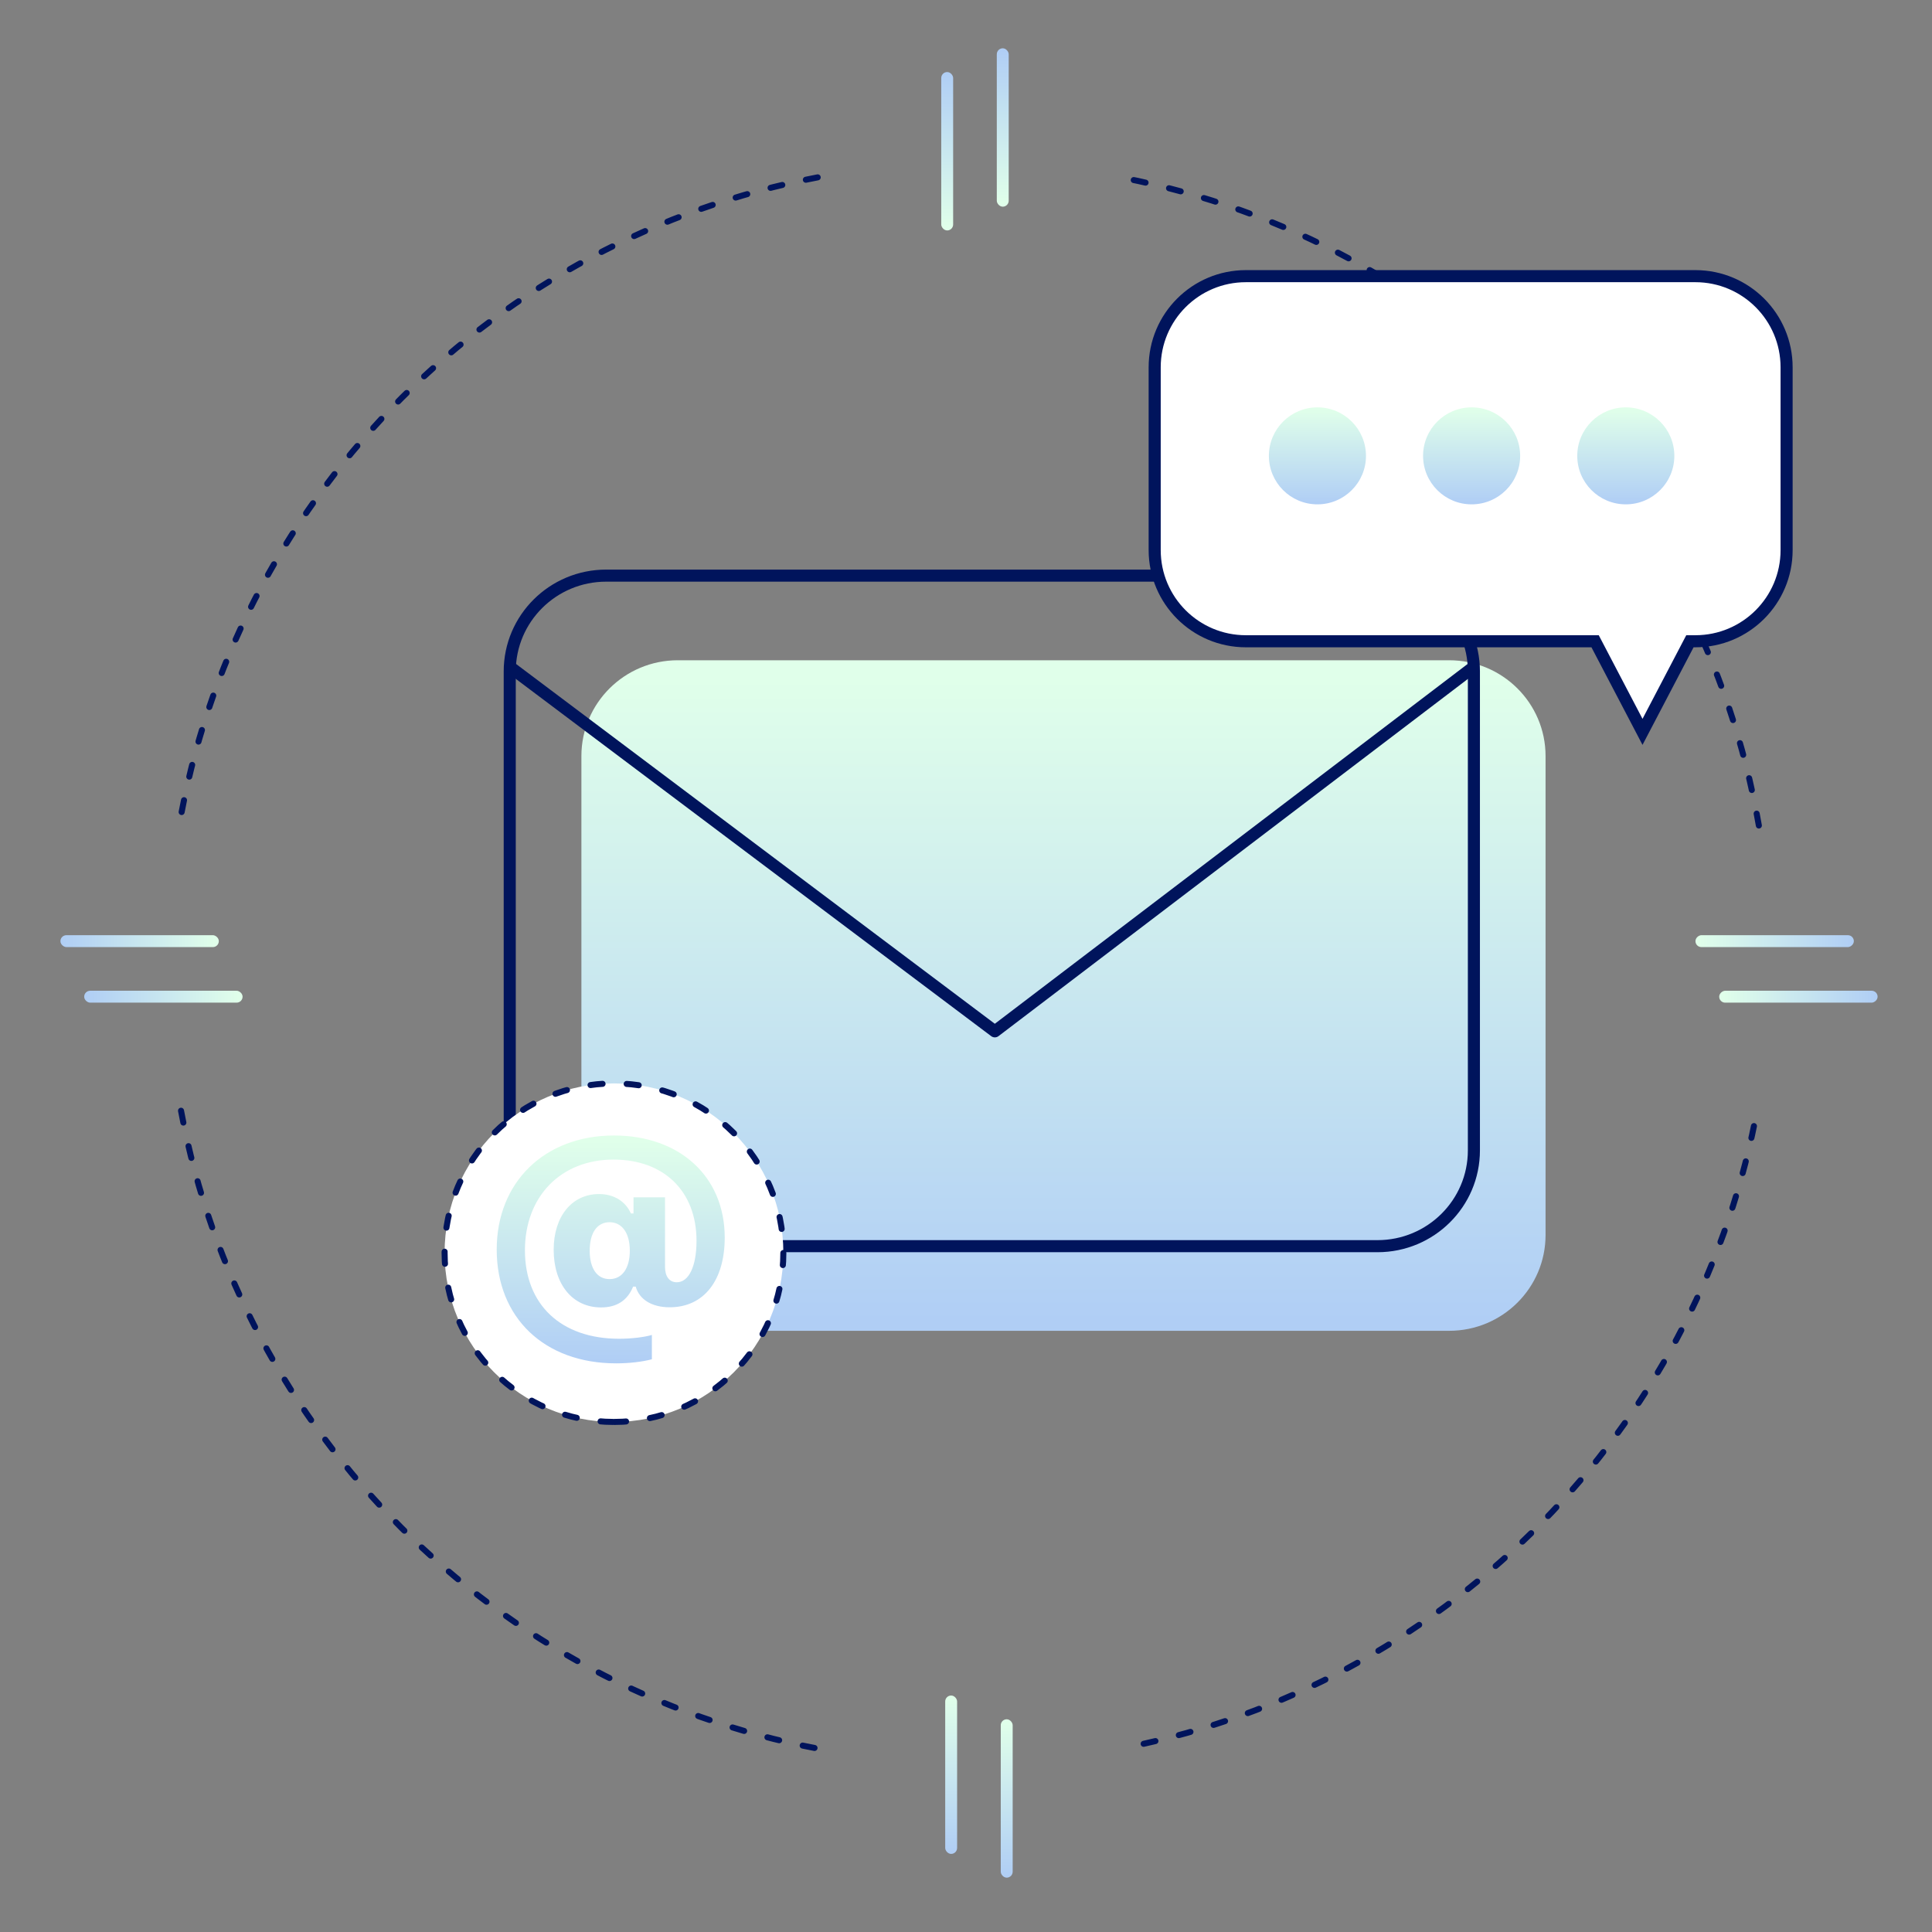 <?xml version="1.0" encoding="UTF-8"?>
<svg width="320px" height="320px" viewBox="0 0 320 320" version="1.1" xmlns="http://www.w3.org/2000/svg" xmlns:xlink="http://www.w3.org/1999/xlink">
    <rect x="0" y="0" width="320" height="320" fill="#808080" stroke="none"/>
    <title>Illustration/ Contact</title>
    <defs>
        <linearGradient x1="50%" y1="99.033%" x2="50%" y2="2.457%" id="linearGradient-1">
            <stop stop-color="#B0CEF5" offset="0%"></stop>
            <stop stop-color="#E0FFEA" offset="100%"></stop>
        </linearGradient>
        <linearGradient x1="50%" y1="99.033%" x2="50%" y2="2.457%" id="linearGradient-2">
            <stop stop-color="#B0CEF5" offset="0%"></stop>
            <stop stop-color="#E0FFEA" offset="100%"></stop>
        </linearGradient>
        <linearGradient x1="50%" y1="99.033%" x2="50%" y2="2.457%" id="linearGradient-3">
            <stop stop-color="#B0CEF5" offset="0%"></stop>
            <stop stop-color="#E0FFEA" offset="100%"></stop>
        </linearGradient>
        <linearGradient x1="50%" y1="99.033%" x2="50%" y2="2.457%" id="linearGradient-4">
            <stop stop-color="#B0CEF5" offset="0%"></stop>
            <stop stop-color="#E0FFEA" offset="100%"></stop>
        </linearGradient>
    </defs>
    <g id="Illustration/-Contact" stroke="none" stroke-width="1" fill="none" fill-rule="evenodd">
        <g id="Contact" transform="translate(10.01, 8)">
            <g id="Group-4" transform="translate(-0, -0)">
                <g id="Accurate-Location-Copy-2" transform="translate(-0, -0)">
                    <path d="M125.428,21.376 C72.151,31.531 30.173,73.451 20.05,126.628 M19.974,175.972 C29.973,229.392 72.103,271.529 125.59,281.655 M179.415,280.828 C230.45,269.514 270.428,228.894 280.694,177.577 M281.312,128.731 C271.932,74.697 229.745,31.883 175.965,21.456" id="Shape" stroke="#00145C" stroke-linecap="round" stroke-dasharray="2,4"></path>
                    <g id="Group-3" transform="translate(151.476, 15.084) rotate(-180) translate(-151.476, -15.084) translate(145.889, -0)" fill="url(#linearGradient-1)" fill-rule="nonzero">
                        <rect id="Rectangle-Copy" x="0" y="3.935" width="1.972" height="26.234" rx="0.986"></rect>
                        <rect id="Rectangle-Copy-2" x="9.202" y="0" width="1.972" height="26.234" rx="0.986"></rect>
                    </g>
                    <g id="Group-3-Copy" transform="translate(285.895, 152.484) rotate(-90) translate(-285.895, -152.484) translate(280.308, 137.399)" fill="url(#linearGradient-1)" fill-rule="nonzero">
                        <rect id="Rectangle-Copy" x="0" y="3.935" width="1.972" height="26.234" rx="0.986"></rect>
                        <rect id="Rectangle-Copy-2" x="9.202" y="0" width="1.972" height="26.234" rx="0.986"></rect>
                    </g>
                    <g id="Group-3-Copy-2" transform="translate(15.084, 152.484) scale(-1, 1) rotate(-90) translate(-15.084, -152.484) translate(9.497, 137.399)" fill="url(#linearGradient-1)" fill-rule="nonzero">
                        <rect id="Rectangle" x="0" y="0" width="1.972" height="26.234" rx="0.986"></rect>
                        <rect id="Rectangle-Copy" x="9.202" y="3.935" width="1.972" height="26.234" rx="0.986"></rect>
                    </g>
                    <g id="Group-2" transform="translate(146.546, 272.831)" fill="url(#linearGradient-1)" fill-rule="nonzero">
                        <rect id="Rectangle-Copy-3" x="0" y="0" width="1.972" height="26.234" rx="0.986"></rect>
                        <rect id="Rectangle-Copy-4" x="9.202" y="3.935" width="1.972" height="26.234" rx="0.986"></rect>
                    </g>
                </g>
                <g id="icons8-send_email-copy" transform="translate(86.288, 101.359)" fill="url(#linearGradient-2)" fill-rule="nonzero">
                    <path d="M143.726,0 L15.97,0 C7.15,0 0,7.104 0,15.866 L0,95.198 C0,103.96 7.15,111.064 15.97,111.064 L143.726,111.064 C152.545,111.064 159.695,103.96 159.695,95.198 L159.695,15.866 C159.695,7.104 152.545,0 143.726,0 Z" id="Path"></path>
                </g>
                <g id="icons8-send_email-copy" transform="translate(74.419, 87.342)" stroke="#00145C" stroke-width="2">
                    <g id="icons8-secured_letter">
                        <path d="M143.726,0 L15.97,0 C7.15,0 0,7.104 0,15.866 L0,95.198 C0,103.96 7.15,111.064 15.97,111.064 L143.726,111.064 C152.545,111.064 159.695,103.96 159.695,95.198 L159.695,15.866 C159.695,7.104 152.545,0 143.726,0 Z" id="Path"></path>
                    </g>
                    <polyline id="Path-11" stroke-linejoin="round" points="0 15.096 80.349 75.48 159.695 15.096"></polyline>
                </g>
                <g id="Group-Copy" transform="translate(181.242, 37.74)" fill-rule="nonzero">
                    <path d="M89.559,-5.24000105e-13 C97.902,-5.24000105e-13 104.665,6.759 104.665,15.096 L104.665,45.377 C104.665,53.715 97.902,60.473 89.559,60.473 L88.652,60.473 L80.8,75.48 L72.947,60.473 L15.106,60.473 C6.763,60.473 3.06676271e-14,53.715 3.06676271e-14,45.377 L3.06676271e-14,15.096 C3.06676271e-14,6.759 6.763,-5.24000105e-13 15.106,-5.24000105e-13 L89.559,-5.24000105e-13 Z" id="Combined-Shape" stroke="#00145C" stroke-width="2" fill="#FFFFFF"></path>
                    <path d="M26.956,21.733 C31.396,21.733 34.996,25.328 34.996,29.764 C34.996,34.2 31.396,37.796 26.956,37.796 C22.516,37.796 18.917,34.2 18.917,29.764 C18.917,25.328 22.516,21.733 26.956,21.733 Z M52.494,21.733 C56.934,21.733 60.534,25.328 60.534,29.764 C60.534,34.2 56.934,37.796 52.494,37.796 C48.054,37.796 44.454,34.2 44.454,29.764 C44.454,25.328 48.054,21.733 52.494,21.733 Z M78.032,21.733 C82.472,21.733 86.071,25.328 86.071,29.764 C86.071,34.2 82.472,37.796 78.032,37.796 C73.591,37.796 69.992,34.2 69.992,29.764 C69.992,25.328 73.591,21.733 78.032,21.733 Z" id="Combined-Shape" fill="url(#linearGradient-3)"></path>
                </g>
            </g>
            <g id="Group-5" transform="translate(63.629, 171.448)">
                <g id="Group-2" stroke-linecap="round" stroke-dasharray="2.158,4.315" fill="#FFFFFF" stroke="#00145C">
                    <path d="M28.055,56.071 C43.549,56.071 56.109,43.519 56.109,28.036 C56.109,12.552 43.549,0 28.055,0 C12.56,0 0,12.552 0,28.036 C0,43.519 12.56,56.071 28.055,56.071 Z" id="Oval" stroke-dasharray="2,4"></path>
                </g>
                <g id="icons8-email" transform="translate(8.632, 8.626)" fill="url(#linearGradient-4)" fill-rule="nonzero">
                    <path d="M37.766,16.9 C37.766,24.036 34.296,28.453 28.647,28.453 C25.722,28.453 23.633,27.184 23.021,25.033 L22.59,25.033 C21.66,27.321 19.892,28.477 17.283,28.477 C12.565,28.477 9.435,24.671 9.435,18.917 C9.435,13.412 12.452,9.698 16.943,9.698 C19.393,9.698 21.32,10.875 22.228,12.915 L22.659,12.915 L22.659,10.242 L27.876,10.242 L27.876,21.749 C27.876,23.358 28.601,24.309 29.827,24.309 C31.822,24.309 33.094,21.66 33.094,17.445 C33.094,9.245 27.718,3.989 19.349,3.989 C10.615,3.989 4.674,10.107 4.674,19.008 C4.674,28.024 10.661,33.666 20.279,33.666 C22.365,33.666 24.519,33.394 25.7,33.032 L25.7,37.064 C24.066,37.492 21.934,37.74 19.778,37.74 C7.917,37.74 0,30.197 0,18.892 C0,7.724 7.939,0 19.416,0 C30.349,0 37.766,6.842 37.766,16.9 Z M15.401,19.075 C15.401,22.02 16.625,23.786 18.689,23.786 C20.776,23.786 22.046,21.996 22.046,19.075 C22.046,16.153 20.752,14.363 18.689,14.363 C16.626,14.363 15.401,16.129 15.401,19.075 Z" id="Shape"></path>
                </g>
            </g>
        </g>
    </g>
</svg>
